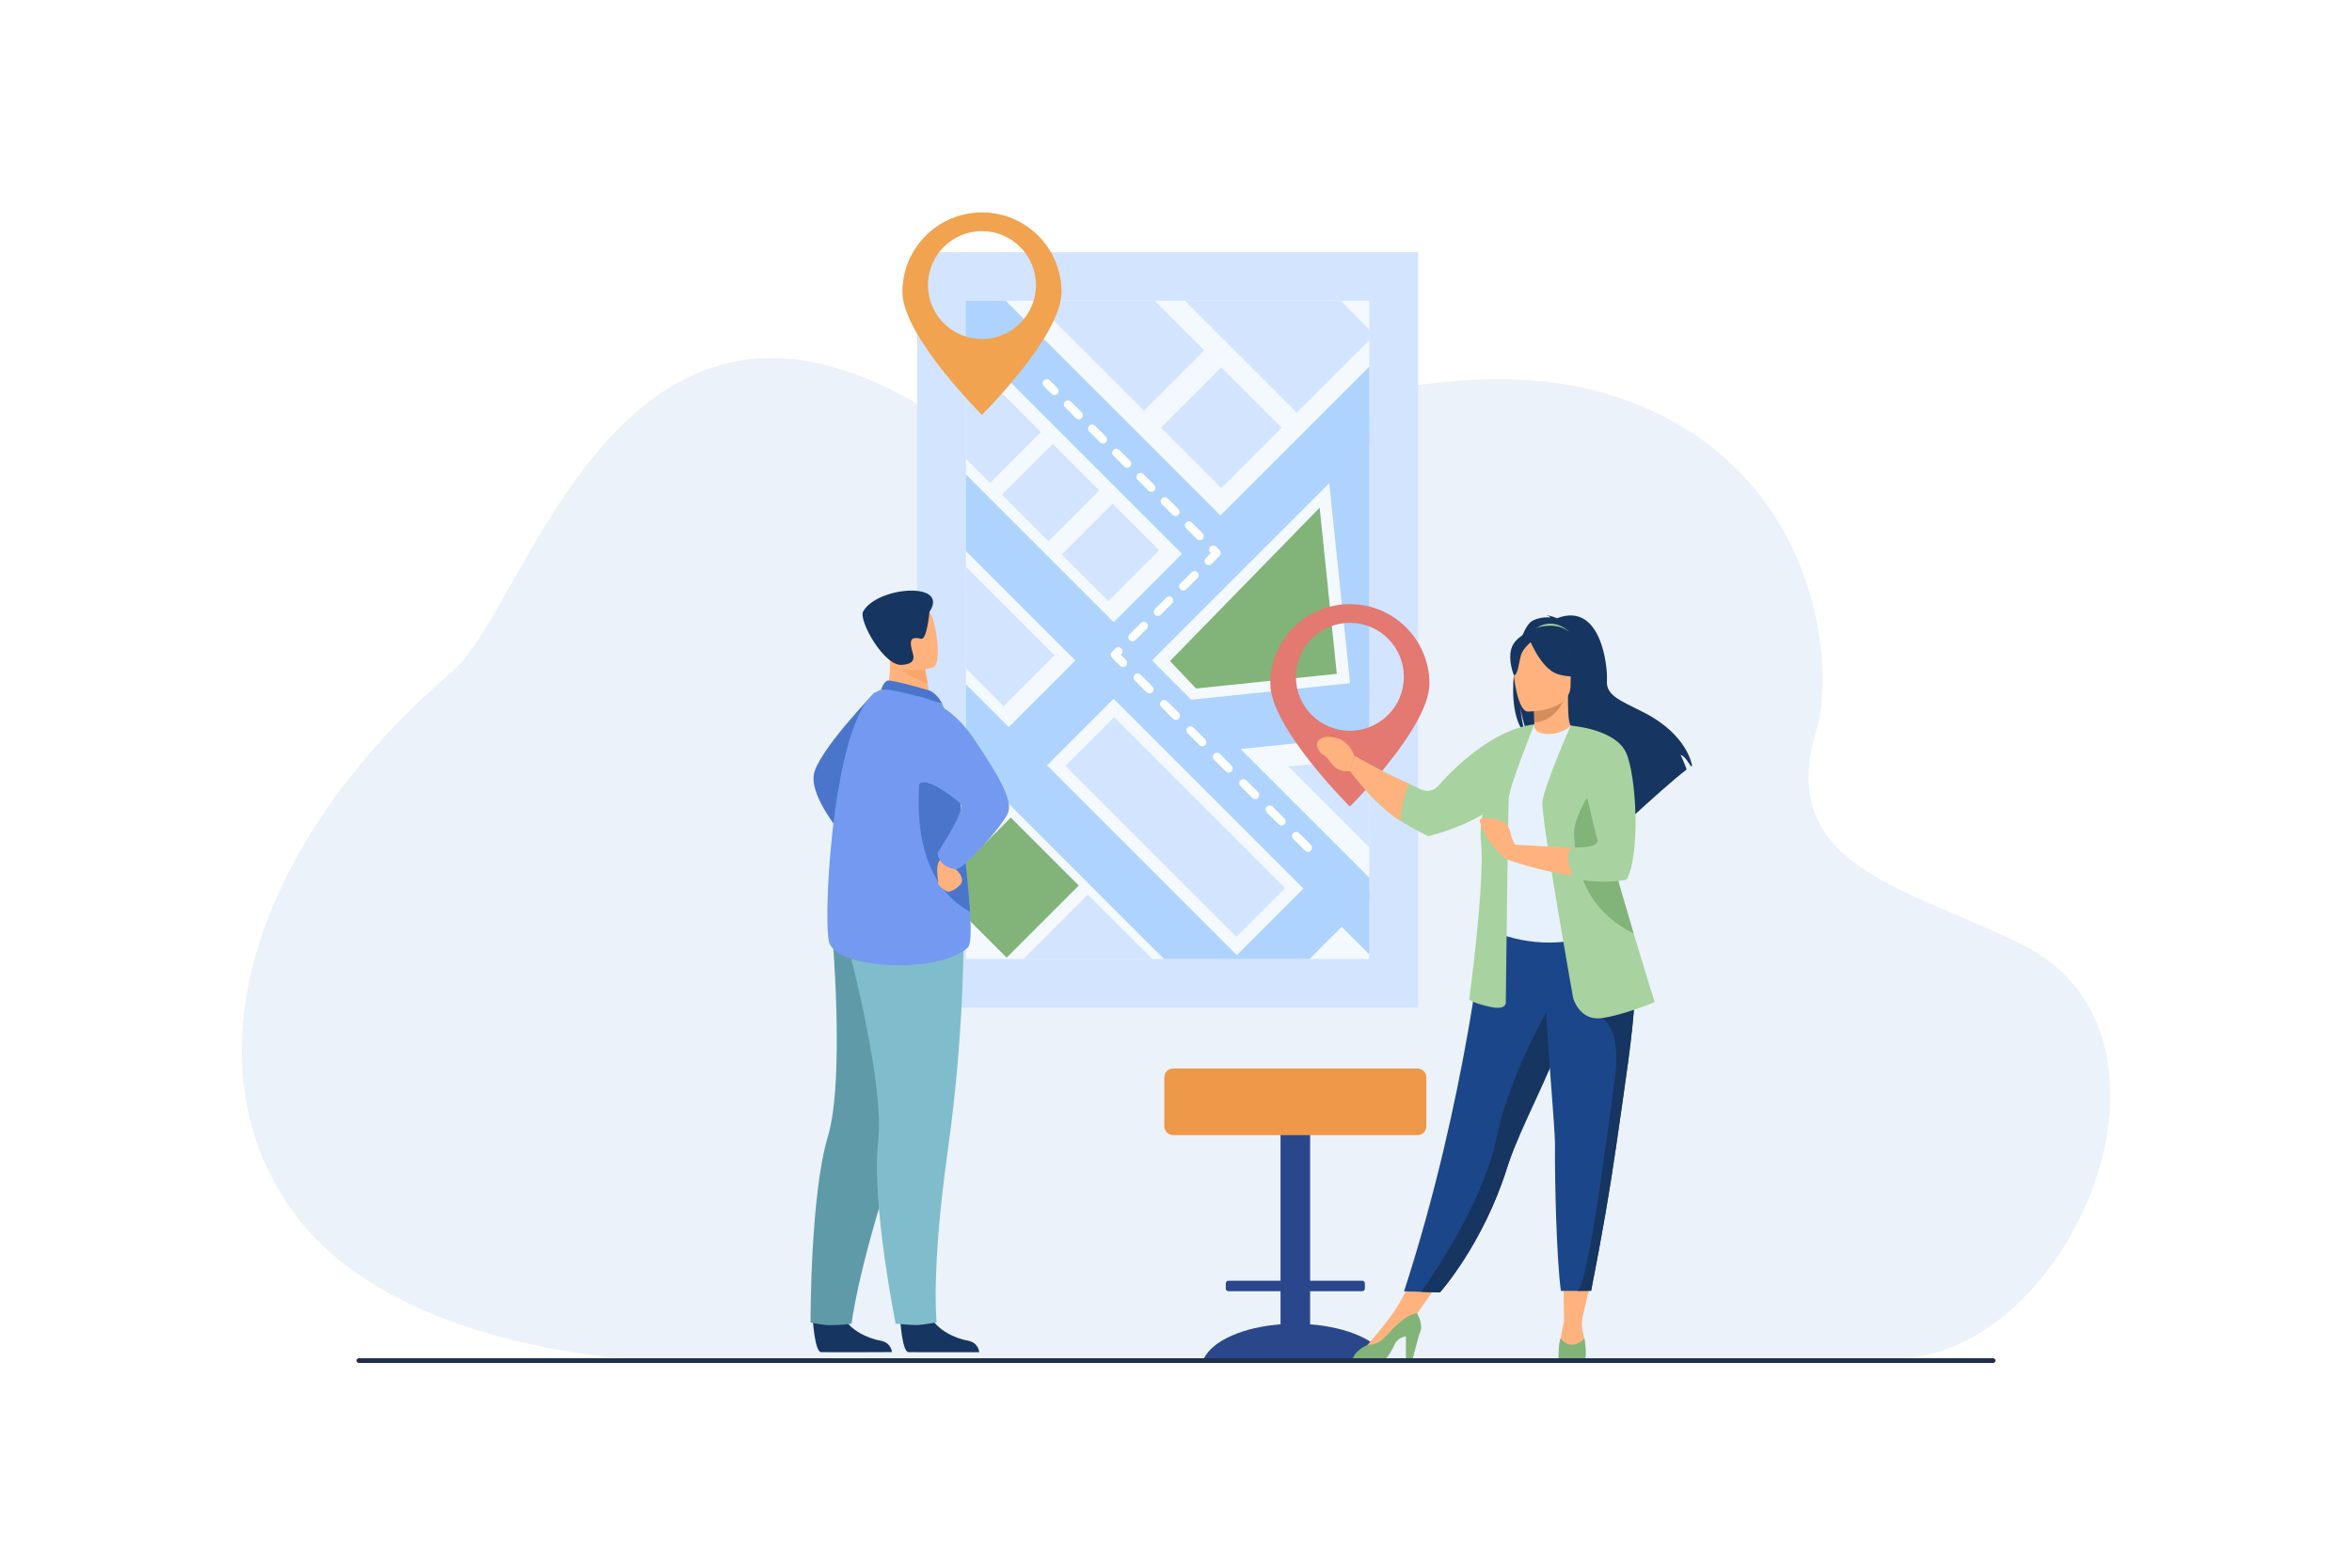 <?xml version="1.0" encoding="UTF-8"?><svg id="Layer_1" xmlns="http://www.w3.org/2000/svg" xmlns:xlink="http://www.w3.org/1999/xlink" viewBox="0 0 3000 2000"><defs><style>.cls-1{fill:#fff;}.cls-2{fill:#82b378;}.cls-3{fill:#ee9849;}.cls-4{fill:#202f4e;}.cls-5{fill:#80bdcc;}.cls-6{fill:#5f9aa8;}.cls-7{fill:#1c468a;}.cls-8{fill:#a8d29f;}.cls-9{fill:#4a75cb;}.cls-10{fill:#f1a34f;}.cls-11{fill:#e37970;}.cls-12{fill:#d68d5d;}.cls-13{fill:#aed3ff;}.cls-14{fill:#fca56b;}.cls-15{fill:#ebf2f9;}.cls-16{fill:#739af0;}.cls-17{clip-path:url(#clippath);}.cls-18{fill:#ffb27d;}.cls-19{fill:#e7f1fd;}.cls-20{fill:#f3f9ff;}.cls-21{fill:#d2e4ff;}.cls-22{fill:#163560;}.cls-23{fill:#2b478b;}</style><clipPath id="clippath"><rect class="cls-20" x="1232.06" y="383.72" width="514.49" height="839.71"/></clipPath></defs><rect class="cls-1" width="3000" height="2000"/><path class="cls-15" d="M577.03,856.56c97.86-83.48,215.84-586.9,619.99-324.7,208.81,135.47,560.9-116.3,852.33-29.34,267.64,79.86,293.44,342.98,267.54,428.71-52.31,173.19,110.48,198.96,261.49,273.37,236.88,116.72,62.69,526.92-161.09,528.88-223.78,1.96-1579.54,2.31-1579.54,2.31,0,0-325.04-5.4-460.23-184.82-145.48-193.08-53.26-478.8,199.51-694.41Z"/><path class="cls-23" d="M1671.07,1689.54v-42.29h66.58c1.8,0,3.27-1.47,3.27-3.27v-6.78c0-1.8-1.47-3.27-3.27-3.27h-66.58v-240.72c0-6.75-5.53-12.28-12.28-12.28h-13.17c-6.75,0-12.28,5.53-12.28,12.28v240.72h-66.58c-1.8,0-3.27,1.47-3.27,3.27v6.78c0,1.8,1.47,3.27,3.27,3.27h66.58v42.29c-48.17,3.64-86.76,20.98-97.59,43.39h232.92c-10.83-22.41-49.42-39.75-97.59-43.39Z"/><path class="cls-3" d="M1496.39,1363.15h311.62c6.25,0,11.33,5.08,11.33,11.33v62.33c0,6.25-5.08,11.33-11.33,11.33h-311.62c-6.25,0-11.33-5.08-11.33-11.33v-62.32c0-6.25,5.08-11.33,11.33-11.33Z"/><g><rect class="cls-21" x="1169.79" y="321.71" width="639.02" height="963.72"/><g><rect class="cls-20" x="1232.06" y="383.72" width="514.49" height="839.71"/><g class="cls-17"><g><rect class="cls-21" x="1503.29" y="491.17" width="108.93" height="108.93" transform="translate(70.44 1261.31) rotate(-45)"/><rect class="cls-21" x="1335.87" y="226.49" width="108.93" height="303.45" transform="translate(139.78 1093.89) rotate(-45)"/><rect class="cls-21" x="1476.89" y="98.68" width="140.29" height="442.96" transform="translate(226.73 1187.69) rotate(-45)"/><rect class="cls-21" x="1455.17" y="900.82" width="87.8" height="308.44" transform="translate(-306.96 1369.01) rotate(-45)"/><rect class="cls-13" x="1409.92" y="390.84" width="69.12" height="951.6" transform="translate(-189.72 1275.23) rotate(-45)"/><rect class="cls-13" x="1276.1" y="524.66" width="69.12" height="951.6" transform="translate(-323.55 1219.8) rotate(-45)"/><rect class="cls-13" x="1348.13" y="277.1" width="69.12" height="510.89" transform="translate(28.42 1133.7) rotate(-45)"/><rect class="cls-13" x="1705.79" y="531.97" width="69.12" height="363.76" transform="translate(-64.62 184.26) rotate(-5.95)"/><polygon class="cls-13" points="2152.75 826.67 2077.03 904.05 1521.68 961.93 1514.52 893.19 2152.75 826.67"/><rect class="cls-13" x="1444.11" y="337.66" width="69.12" height="893.6" transform="translate(987.79 -815.81) rotate(45)"/><rect class="cls-13" x="1012.68" y="312.47" width="69.12" height="557.06" transform="translate(724.62 -567.41) rotate(45)"/><rect class="cls-13" x="1608.12" y="1082.25" width="69.12" height="240.07" transform="translate(1331.27 -809.41) rotate(45)"/><polygon class="cls-2" points="1492.37 843.34 1525.53 878.35 1705.09 859.63 1683.26 647.7 1492.37 843.34"/><rect class="cls-2" x="1221.65" y="1071.08" width="130.01" height="122.6" transform="translate(-423.86 1241.47) rotate(-45)"/><rect class="cls-21" x="1389.65" y="1140.55" width="130.01" height="319.67" transform="translate(-493.45 1409.47) rotate(-45)"/><rect class="cls-21" x="1370.56" y="662.74" width="91.61" height="83.93" transform="translate(-83.45 1207.93) rotate(-45)"/><rect class="cls-21" x="1294.3" y="586.47" width="91.61" height="83.93" transform="translate(-51.86 1131.66) rotate(-45)"/><rect class="cls-21" x="1210.6" y="489.73" width="91.61" height="110.01" transform="translate(-17.2 1047.96) rotate(-45)"/><rect class="cls-21" x="1065.05" y="922.5" width="121.66" height="110.01" transform="translate(-361.44 1082.42) rotate(-45)"/><rect class="cls-21" x="942.73" y="757.26" width="121.66" height="195.86" transform="translate(-310.77 960.1) rotate(-45)"/><rect class="cls-21" x="1152.34" y="592.26" width="91.61" height="323.73" transform="translate(-182.32 1068.09) rotate(-45)"/><polygon class="cls-21" points="1823.28 1157.8 1643.28 977.8 2039.77 941.32 1823.28 1157.8"/><polygon class="cls-21" points="1811.76 844.08 1778.68 557.32 1831.04 504.96 2133.51 807.43 1811.76 844.08"/></g></g></g><path class="cls-10" d="M1252.49,271c-56.04,0-101.47,45.43-101.47,101.47s101.47,156.76,101.47,156.76c0,0,101.47-100.71,101.47-156.76s-45.43-101.47-101.47-101.47Zm0,161.54c-38.02,0-68.85-30.82-68.85-68.85s30.83-68.85,68.85-68.85,68.85,30.82,68.85,68.85-30.83,68.85-68.85,68.85Z"/><path class="cls-11" d="M1721.78,770.74c-56.04,0-101.47,45.43-101.47,101.47s101.47,156.75,101.47,156.75c0,0,101.47-100.71,101.47-156.75s-45.43-101.47-101.47-101.47Zm0,161.54c-38.02,0-68.85-30.83-68.85-68.85s30.83-68.85,68.85-68.85,68.85,30.83,68.85,68.85-30.82,68.85-68.85,68.85Z"/><g><path class="cls-1" d="M1339.55,498.54c-1.33,0-2.67-.51-3.69-1.53l-4.42-4.42c-2.04-2.04-2.04-5.34,0-7.38,2.04-2.04,5.34-2.04,7.38,0l4.42,4.43c2.04,2.04,2.04,5.34,0,7.38-1.02,1.02-2.35,1.53-3.69,1.53Z"/><path class="cls-1" d="M1345.04,504.03c-1.33,0-2.67-.51-3.69-1.53l-5.49-5.49c-2.04-2.04-2.04-5.34,0-7.38,2.04-2.04,5.34-2.04,7.38,0l5.49,5.49c2.04,2.04,2.04,5.34,0,7.38-1.02,1.02-2.35,1.53-3.69,1.53Z"/><path class="cls-1" d="M1530.26,689.25c-1.33,0-2.67-.51-3.69-1.53l-13.72-13.72c-2.04-2.04-2.04-5.34,0-7.38,2.04-2.04,5.34-2.04,7.38,0l13.72,13.72c2.04,2.04,2.04,5.34,0,7.38-1.02,1.02-2.35,1.53-3.69,1.53Zm-30.87-30.87c-1.33,0-2.67-.51-3.69-1.53l-13.72-13.72c-2.04-2.04-2.04-5.34,0-7.38,2.04-2.04,5.34-2.04,7.38,0l13.72,13.72c2.04,2.04,2.04,5.34,0,7.38-1.02,1.02-2.35,1.53-3.69,1.53Zm-30.87-30.87c-1.34,0-2.67-.51-3.69-1.53l-13.72-13.72c-2.04-2.04-2.04-5.34,0-7.38,2.04-2.04,5.34-2.04,7.38,0l13.72,13.72c2.04,2.04,2.04,5.34,0,7.38-1.02,1.02-2.35,1.53-3.69,1.53Zm-30.87-30.87c-1.33,0-2.67-.51-3.69-1.53l-13.72-13.72c-2.04-2.04-2.04-5.34,0-7.38,2.04-2.04,5.34-2.04,7.38,0l13.72,13.72c2.04,2.04,2.04,5.34,0,7.38-1.02,1.02-2.35,1.53-3.69,1.53Zm-30.87-30.87c-1.33,0-2.67-.51-3.69-1.53l-13.72-13.72c-2.04-2.04-2.04-5.34,0-7.38,2.04-2.04,5.34-2.04,7.38,0l13.72,13.72c2.04,2.04,2.04,5.34,0,7.38-1.02,1.02-2.35,1.53-3.69,1.53Zm-30.87-30.87c-1.33,0-2.67-.51-3.69-1.53l-13.72-13.72c-2.04-2.04-2.04-5.34,0-7.38,2.04-2.04,5.34-2.04,7.38,0l13.72,13.72c2.04,2.04,2.04,5.34,0,7.38-1.02,1.02-2.35,1.53-3.69,1.53Z"/><path class="cls-1" d="M1547.41,715.25c-1.33,0-2.67-.51-3.69-1.53-2.04-2.04-2.04-5.34,0-7.38l.74-.74-.74-.74c-2.04-2.04-2.04-5.34,0-7.38,2.04-2.04,5.34-2.04,7.38,0l4.43,4.42c2.04,2.04,2.04,5.34,0,7.38l-4.43,4.42c-1.02,1.02-2.35,1.53-3.69,1.53Z"/><path class="cls-1" d="M1541.66,721.01c-1.33,0-2.67-.51-3.69-1.53-2.04-2.04-2.04-5.34,0-7.38l5.76-5.76c2.04-2.04,5.34-2.04,7.38,0,2.04,2.04,2.04,5.34,0,7.38l-5.76,5.76c-1.02,1.02-2.35,1.53-3.69,1.53Z"/><path class="cls-1" d="M1444.49,818.17c-1.33,0-2.67-.51-3.69-1.53-2.04-2.04-2.04-5.34,0-7.38l14.39-14.39c2.04-2.04,5.34-2.04,7.38,0,2.04,2.04,2.04,5.34,0,7.38l-14.39,14.39c-1.02,1.02-2.35,1.53-3.69,1.53Zm32.39-32.39c-1.33,0-2.67-.51-3.69-1.53-2.04-2.04-2.04-5.34,0-7.38l14.39-14.39c2.04-2.04,5.34-2.04,7.38,0,2.04,2.04,2.04,5.34,0,7.38l-8.64,8.64h0l-5.76,5.76c-1.02,1.02-2.35,1.53-3.69,1.53Zm32.39-32.39c-1.33,0-2.67-.51-3.69-1.53-2.04-2.04-2.04-5.34,0-7.38l14.39-14.39c2.04-2.04,5.34-2.04,7.38,0,2.04,2.04,2.04,5.34,0,7.38l-14.39,14.39c-1.02,1.02-2.35,1.53-3.69,1.53Z"/><path class="cls-1" d="M1426.5,845.02c-1.34,0-2.67-.51-3.69-1.53l-4.43-4.43c-.98-.98-1.53-2.3-1.53-3.69s.55-2.71,1.53-3.69l4.42-4.42c2.04-2.04,5.34-2.04,7.38,0,2.04,2.04,2.04,5.34,0,7.38l-.74,.74,.74,.74c2.04,2.04,2.04,5.34,0,7.37-1.02,1.02-2.35,1.53-3.69,1.53Z"/><path class="cls-1" d="M1432.49,851.01c-1.33,0-2.67-.51-3.69-1.53l-5.99-5.99c-2.04-2.04-2.04-5.34,0-7.38,2.04-2.04,5.34-2.04,7.38,0l5.99,5.99c2.04,2.04,2.04,5.34,0,7.38-1.02,1.02-2.35,1.53-3.69,1.53Z"/><path class="cls-1" d="M1668.26,1086.77c-1.33,0-2.67-.51-3.69-1.53l-14.97-14.97c-2.04-2.04-2.04-5.34,0-7.38,2.04-2.04,5.34-2.04,7.38,0l14.97,14.97c2.04,2.04,2.04,5.34,0,7.38-1.02,1.02-2.35,1.53-3.69,1.53Zm-33.68-33.68c-1.33,0-2.67-.51-3.69-1.53l-14.97-14.97c-2.04-2.04-2.04-5.34,0-7.38,2.04-2.04,5.34-2.04,7.38,0l14.97,14.97c2.04,2.04,2.04,5.34,0,7.38-1.02,1.02-2.35,1.53-3.69,1.53Zm-33.68-33.68c-1.34,0-2.67-.51-3.69-1.53l-14.97-14.97c-2.04-2.04-2.04-5.34,0-7.38,2.04-2.04,5.34-2.04,7.38,0l14.97,14.97c2.04,2.04,2.04,5.34,0,7.38-1.02,1.02-2.35,1.53-3.69,1.53Zm-33.68-33.68c-1.33,0-2.67-.51-3.69-1.53l-14.97-14.97c-2.04-2.04-2.04-5.34,0-7.38,2.04-2.04,5.34-2.04,7.38,0l14.97,14.97c2.04,2.04,2.04,5.34,0,7.38-1.02,1.02-2.35,1.53-3.69,1.53Zm-33.68-33.68c-1.33,0-2.67-.51-3.69-1.53l-14.97-14.97c-2.04-2.04-2.04-5.34,0-7.38,2.04-2.04,5.34-2.04,7.38,0l14.97,14.97c2.04,2.04,2.04,5.34,0,7.38-1.02,1.02-2.35,1.53-3.69,1.53Zm-33.68-33.68c-1.33,0-2.67-.51-3.69-1.53l-14.97-14.97c-2.04-2.04-2.04-5.34,0-7.38,2.04-2.04,5.34-2.04,7.38,0l14.97,14.97c2.04,2.04,2.04,5.34,0,7.38-1.02,1.02-2.35,1.53-3.69,1.53Zm-33.68-33.68c-1.34,0-2.67-.51-3.69-1.53l-14.97-14.97c-2.04-2.04-2.04-5.34,0-7.38,2.04-2.04,5.34-2.04,7.38,0l14.97,14.97c2.04,2.04,2.04,5.34,0,7.38-1.02,1.02-2.35,1.53-3.69,1.53Z"/></g></g><g><polygon class="cls-18" points="2032.35 1622.18 2017.36 1685.34 1994.89 1685.21 1994.07 1622.18 2032.35 1622.18"/><polygon class="cls-18" points="1843.4 1624.87 1800.73 1685.34 1784.1 1663.99 1809.78 1616.56 1843.4 1624.87"/><path class="cls-22" d="M1954.34,792.18c7.75-4.41,17.05-4.89,23.55-4.5-1.67-1.73-4.97-2.36-4.97-2.36,4.03-.6,13.03,3.4,13.03,3.4,56.07-21.6,64.88,60.95,63.7,80.13-1.17,19.18,18.84,25.44,48.01,40.55,55.66,28.83,60.55,67.44,60.55,67.44-.43,.25-.89,.55-1.37,.88-2.76-4.68-8.45-13.46-13.24-14.79,.18,.42,5.66,12.1,7.71,18.78-16.42,12.49-47.14,40.17-68.54,59.79,.1-3.83-.06-9.28-1.46-12.16l-2.64,15.93c-11.46,10.53-19.36,17.94-19.36,17.94,1.42-15.5-70.1-97.29-107.41-121.79-9.08-13.37-12.31-36.99-12.55-38.85,1.57,18.73,4.77,29.23,7.64,35.15-31.59-29.08-13.2-133.87,7.35-145.55Z"/><path class="cls-18" d="M1954.11,942.65c-.19,.08,18.01,9.53,31.71,5.79,12.88-3.51,21.29-20.21,21.11-20.25-5.45-1.08-7.03-8.58-6.91-40.78l-2.47,.49-41.45,8.21s.94,13.05,.97,25.34c.03,10.32-.6,20.11-2.96,21.21Z"/><path class="cls-8" d="M2000.99,805.7s-20.45-21.77-46.12-1.11c0,0,14.94-2.58,46.12,1.11Z"/><path class="cls-12" d="M1956.1,896.11s.94,13.05,.97,25.34c23.2-.65,35.46-21.82,40.48-33.54l-41.45,8.21Z"/><path class="cls-22" d="M2001.83,883.38s12.16-19.21,15.07-35.63c2.08-11.73-3.89-55.19-47.57-48.93,0,0-12.69,1.25-24.61,9.3-9.48,6.41-23.17,20.23-7.87,58.16l3.97,12.81,61,4.29Z"/><path class="cls-7" d="M1790.87,1647.41l21.97,.67,23.79,.73s54.94-61.17,85.76-159.22c.72-2.28,1.47-4.59,2.28-6.92,16.87-49.18,51.83-110.91,70.26-166.78,2.93-8.9,5.57-17.28,7.93-25.21,.76-2.54,1.49-5.03,2.2-7.49,13.58-47.18,17.51-78.16,21.13-111.25l-133.05,1.06s-21.48,226-102.26,474.41Z"/><path class="cls-19" d="M1911.76,1096.55c.33,63.31-9.29,90.48-9.29,90.48,0,0,56.97,28.94,124.67,7.64,.8-.25,56.06-12.86,56.06-12.86-1.13-2.56-11.21-45.23-12.31-47.58-14.29-30.7-25.15-44.16-26.84-53.59-3.15-17.62-3.21-35.85-1.65-53.04,4.13-45.52,16.42-83.3,16.42-83.3-18.45-4.2-36.2-11.38-55.4-18.58-4.42,5.5-17.44,11.06-29.15,10.79-13.49-.3-17.7-6-17.2-12.42-14.37,8-25.8,15.6-25.8,15.6-12.21,21.22-36.99,41.82-38.78,74.37-.44,8,19.27,80.73,19.28,82.5Z"/><path class="cls-6" d="M2026.18,1103.61c5.82,8.23,16.97,58.26,44.71,64.55-14.29-35.66-25.15-51.29-26.84-62.25-3.15-20.47-3.21-41.64-1.65-61.62-9.29-16.28-16.22-27.44-16.22-27.44-.73-2.63-14.76-46.01-19.25-7.24-4.49,38.78,12.76,84.78,19.25,93.99Z"/><path class="cls-18" d="M1948.35,907.74s54.88,.91,54.92-33.28c.04-34.19,7.15-57.1-27.89-59.12-35.04-2.02-41.86,11.01-44.65,22.42-2.79,11.41,3.35,68.86,17.62,69.98Z"/><path class="cls-22" d="M1932.36,818.75c8.47-10.27,14.87-8.03,18.47-4.95,11.86-17.72,49.35,7.91,49.35,7.91,3.67,24.53,21.36,38.58,21.36,38.58,0,0-10,6.18-33.07,.25-18.15-4.67-31.32-30.5-36.11-41.29-3.26,2.9-10.15,9.61-12.21,16.17-2.74,8.71-3.97,26.63-9.19,26.02,0,0-11.32-27.26,1.4-42.68Z"/><path class="cls-18" d="M2018.11,1681.81s-1.81,12.51,2.86,25.9c0,0,3.68,16.75-12.82,17.06-16.5,.31-20.54-1.25-18.68-11.52,1.87-10.27,5.42-28.04,5.42-28.04l23.22-3.4Z"/><path class="cls-2" d="M1987.91,1732.99s.02,0,.05,.04h34.14s.05-.04,.05-.04c1.87-8.76-1.18-25.27-1.18-25.27-18.68,17.86-30.38-.45-30.38-.45-3.03,7.64-2.68,25.71-2.68,25.71Z"/><path class="cls-18" d="M1744.34,1715.71s30.42-34.54,39.76-51.72l22.62,11.59-50.56,47.48-11.83-1.56v-5.79Z"/><path class="cls-2" d="M1725.69,1732.93h42.2c3.71-3.35,7.26-10.1,11.6-18.94,2.49-5.07,8.06-7.86,13.77-9.4v28.34h8.73l8.09-30.13c5.38-10.09,1.34-19.35-2.45-27.33-4.41,0-17.19,3.17-39.66,28.99-7.39,8.48-15.53,11.5-23.64,11.25-.11,.07-.22,.13-.33,.18-12.8,5.87-16.97,13.08-18.32,17.04Z"/><path class="cls-8" d="M1727.73,964.48s36.03,20.15,48.9,25.95c4.58,2.06,12.87,5.92,21.34,9.88,5.12,2.39,10.29,4.82,14.77,6.93,7.56,3.55,16.56,1.61,22-4.75,19.51-22.78,69.99-72.15,122.13-78.34l.18-.08s0,.02-.02,.06c.02,0,.04,0,.07,0l-.29,.56c-2.93,7.29-31.51,78.7-32.4,93.76-.93,15.88-3.74,259.62-3.74,259.62,0,0,1.87,11.21-19.61,6.54-21.48-4.67-27.08-9.34-27.08-9.34,0,0,20.54-150.35,14.94-202.65-1.1-10.26-.11-21.79,2.19-33.7-31.75,19.23-69.19,27.79-69.19,27.79,0,0-13.96-6.09-35.66-19.54-9.11-5.65-19.67-14.67-30.07-24.2-12.56-11.52-34.18-39.34-34.18-39.34l5.72-19.15Z"/><path class="cls-22" d="M1812.84,1648.08l23.79,.73s54.94-61.17,85.76-159.22c.72-2.28,1.47-4.59,2.28-6.92,16.87-49.18,51.83-110.91,70.26-166.78,2.93-8.9,5.57-17.28,7.93-25.21,.76-2.54,1.49-5.03,2.2-7.49l-19.59-14.87s-58.82,95.26-77.04,184.9c-15.82,77.87-79.17,171.56-95.57,194.86Z"/><path class="cls-7" d="M1983.41,1461.57c-.34,43.59,1.87,143.82,7.54,185.31h21.07c11.64,0,17.45-.17,17.45-.17,14.24-72.14,24.37-131.83,31.75-183.27,6.05-42.21,11.43-78.4,15.57-109.55,4.17-31.35,7.06-57.6,8.1-79.78,.16-3.49,.28-6.89,.35-10.19,.06-3.31,.08-6.54,.06-9.66l-114.96-11.21c1.45,76.38,13.26,193.19,13.08,218.53Z"/><path class="cls-22" d="M2012.02,1646.88c11.64,0,17.45-.17,17.45-.17,14.24-72.14,24.37-131.83,31.75-183.27,6.05-42.21,11.43-78.4,15.57-109.55,4.17-31.35,7.06-57.6,8.1-79.78l-42.18,24.81s26.92,9.5,16.65,81.41c-10.27,71.91-33.04,256.38-47.34,266.55Z"/><path class="cls-8" d="M2006.59,1273.4s8.1,29.26,36.11,25.52c28.02-3.74,67.85-20.55,67.85-20.55,0,0-11.97-37.83-26.86-87.53-18.02-60.17-40.33-137.74-50.85-186.66-2.95-13.71-4.97-25.16-5.72-33.36l-23.73-45.12s-34.17,77.8-36.04,97.41c-1.87,19.61,39.22,250.28,39.22,250.28Z"/><path class="cls-18" d="M1906.54,1045.01c13.48,1.77,18.65,8.94,20.32,18.61,.9,5.22,3.59,10.37,5.87,14.01,13.43,.72,45.42,2.46,72.29,4.16l2.22,35.25c-22.08-2.75-49.21-8.35-80.43-19.04-2.4-.41-5.4-1.9-9.15-4.98-19.35-15.85-30.33-42.38-30.36-46.18-.03-3.8,5.76-3.61,19.25-1.84Z"/><path class="cls-2" d="M2007.83,1064.21c1.25,31.75,8.72,93.39,75.34,126.38,.18,.08,.35,.18,.53,.25-18.02-60.17-40.33-137.74-50.85-186.66-12.23,18.28-25.7,42.55-25.02,60.03Z"/><path class="cls-8" d="M2003.41,925.71s56.98,4.04,70.68,34.55c13.7,30.51,18.05,131.99,.62,161.87,0,0-24,6.84-66.45-1.1-.52-.1-1.04-.2-1.57-.3,0,0-13.54-33.15-1.4-39.69,0,0,35.8,1.87,32.06-9.96-3.74-11.83-33.95-145.37-33.95-145.37Z"/><g><path class="cls-18" d="M1689.1,940.54c30.66-3.94,38.39,23.95,38.39,23.95l-5.72,19.15c-9.45,1.3-17.72-1.16-25.34-12.06-7.62-10.9-9.72-6.72-14.56-14.83-6.57-11.01,3.71-15.11,7.23-16.21Z"/><path class="cls-18" d="M1776.63,990.43c4.58,2.06,12.87,5.92,21.34,9.88-4.53,8.05-10.2,22.68-11.71,46.85-9.11-5.65-20.9-15.06-30.97-24.94-16.15-15.85-33.28-38.59-33.28-38.59l5.72-19.15s36.03,20.15,48.9,25.95Z"/></g></g><g><path class="cls-9" d="M1116.22,882.94s-74.75,77.17-78.34,106.26c-3.59,29.1,35.56,74.62,35.56,74.62l42.77-180.88Z"/><path class="cls-22" d="M1148.18,1683.45s2.54,41.02,10.48,41.61c1.06,.08,40.25,.08,40.25,.08h50.04s-.33-12.35-14.95-14.9c-14.63-2.55-39.11-12.83-47.97-32.16-9.32-20.34-37.85,5.37-37.85,5.37Z"/><path class="cls-22" d="M1036.73,1683.45s2.54,41.02,10.48,41.61c1.06,.08,40.25,.08,40.25,.08l50.19-.18s-.48-12.17-15.1-14.72c-14.63-2.55-39.11-12.83-47.97-32.16-9.32-20.34-37.85,5.37-37.85,5.37Z"/><path class="cls-6" d="M1203.6,1243.54s-13.09,83.7-61.91,232.28c-48.82,148.58-55.47,212.92-55.47,212.92,0,0-13.21,1.92-27.15,1.92-8.82,0-25.22-3.38-25.22-3.38,0,0-.45-162.38,22.05-237.1,22.5-74.72,4.86-269.36,4.86-269.36l142.85,62.72Z"/><path class="cls-5" d="M1229.08,1185.4s1.85,126.13-19.97,281c-21.82,154.87-14.43,220.61-14.43,220.61,0,0-17.97,3.22-24.28,3.43-6.75,.22-27.99-1.69-27.99-1.69,0,0-31.24-154.93-22.28-232.44,8.96-77.51-42.77-265.99-42.77-265.99l151.72-4.92Z"/><path class="cls-18" d="M1127.9,890.23l24.65,18.26,35.63-7.5c-.49-3.25-2.84-16.71-4.99-28.91-.13-.72-.26-1.44-.38-2.14-1.83-10.38-3.42-19.29-3.42-19.29l-33.28-16.59-12.41-6.18c.03,.22,.96,11.52,1.09,13.17,2.33,29.29-6.9,49.19-6.9,49.19Z"/><path class="cls-9" d="M1185.69,881.02c-.78-.33-48.47-14.4-53.65-12.69-5.18,1.71-8.25,11.73-8.25,11.73l78,17.63s-6.14-12.48-16.1-16.68Z"/><path class="cls-16" d="M1057.28,1200.97c8.08,36.87,142.6,41.25,177.28,7.77,3.94-3.81,4.14-21.56,2.65-45.5-2.91-46.76-12.25-117.09-12.62-153.03-.18-17.35-2.56-35.1-5.74-51.22-6.76-34.35-17.06-61.31-17.06-61.31,0,0-65.7-21.24-78-17.63-59.23,17.4-74.59,284.03-66.51,320.91Z"/><path class="cls-9" d="M1237.21,1163.25c-2.91-46.76-12.25-117.09-12.62-153.03-.18-17.35-2.56-35.1-5.74-51.22l-39.52-6.98s-38.64,157.84,57.88,211.22Z"/><path class="cls-18" d="M1215.81,1098.08s-2.69,6.44,2.96,10.76c5.66,4.32,9.33,11.33,8.03,16.45-1.3,5.12-13.71,13.47-18.01,12.12-4.3-1.35-13.06-8.09-12.12-10.79,.94-2.7-5.89-23.7,4.6-31.78,10.49-8.08,14.53,3.23,14.53,3.23Z"/><path class="cls-16" d="M1171.61,888.23s38.55,7.21,69.26,52.48c30.71,45.26,50.92,78.91,45.26,95.23-5.66,16.31-57.23,72.89-66.12,72.89s-23.24-6.47-24.05-21.01c0,0,36.31-54.42,29.16-62.57-3.06-3.48-47.14-39.27-53.43-23.11-10.41,26.75-.08-113.91-.08-113.91Z"/><path class="cls-14" d="M1137.3,841.56c7.31,13.98,34.54,26.07,45.89,30.52-.13-.72-.26-1.44-.38-2.14-1.83-10.38-3.42-19.29-3.42-19.29l-33.28-16.59c-7.35-.11-11.83,1.75-8.82,7.5Z"/><path class="cls-18" d="M1190.12,851.4s-49.26,15.37-58.36-15.46c-9.1-30.82-21.58-49.6,9.48-60.71,31.07-11.11,40.68-1.16,46.21,8.39,5.54,9.55,15.24,62.99,2.66,67.79Z"/><path class="cls-22" d="M1185.52,780.65s-3.14,35.87-10.56,34.31c-7.42-1.56-14.15-2.71-13.06,8.1,1.09,10.81,11.37,23.3-11.49,25.21-22.86,1.91-55.72-57.04-49.44-68.21,18.12-32.21,110.74-38.71,84.55,.58Z"/></g><path class="cls-4" d="M2542.31,1738.79H457.69c-1.64,0-2.99-1.35-2.99-2.99h0c0-1.64,1.35-2.99,2.99-2.99H2542.31c1.65,0,2.99,1.35,2.99,2.99h0c0,1.64-1.34,2.99-2.99,2.99Z"/></svg>